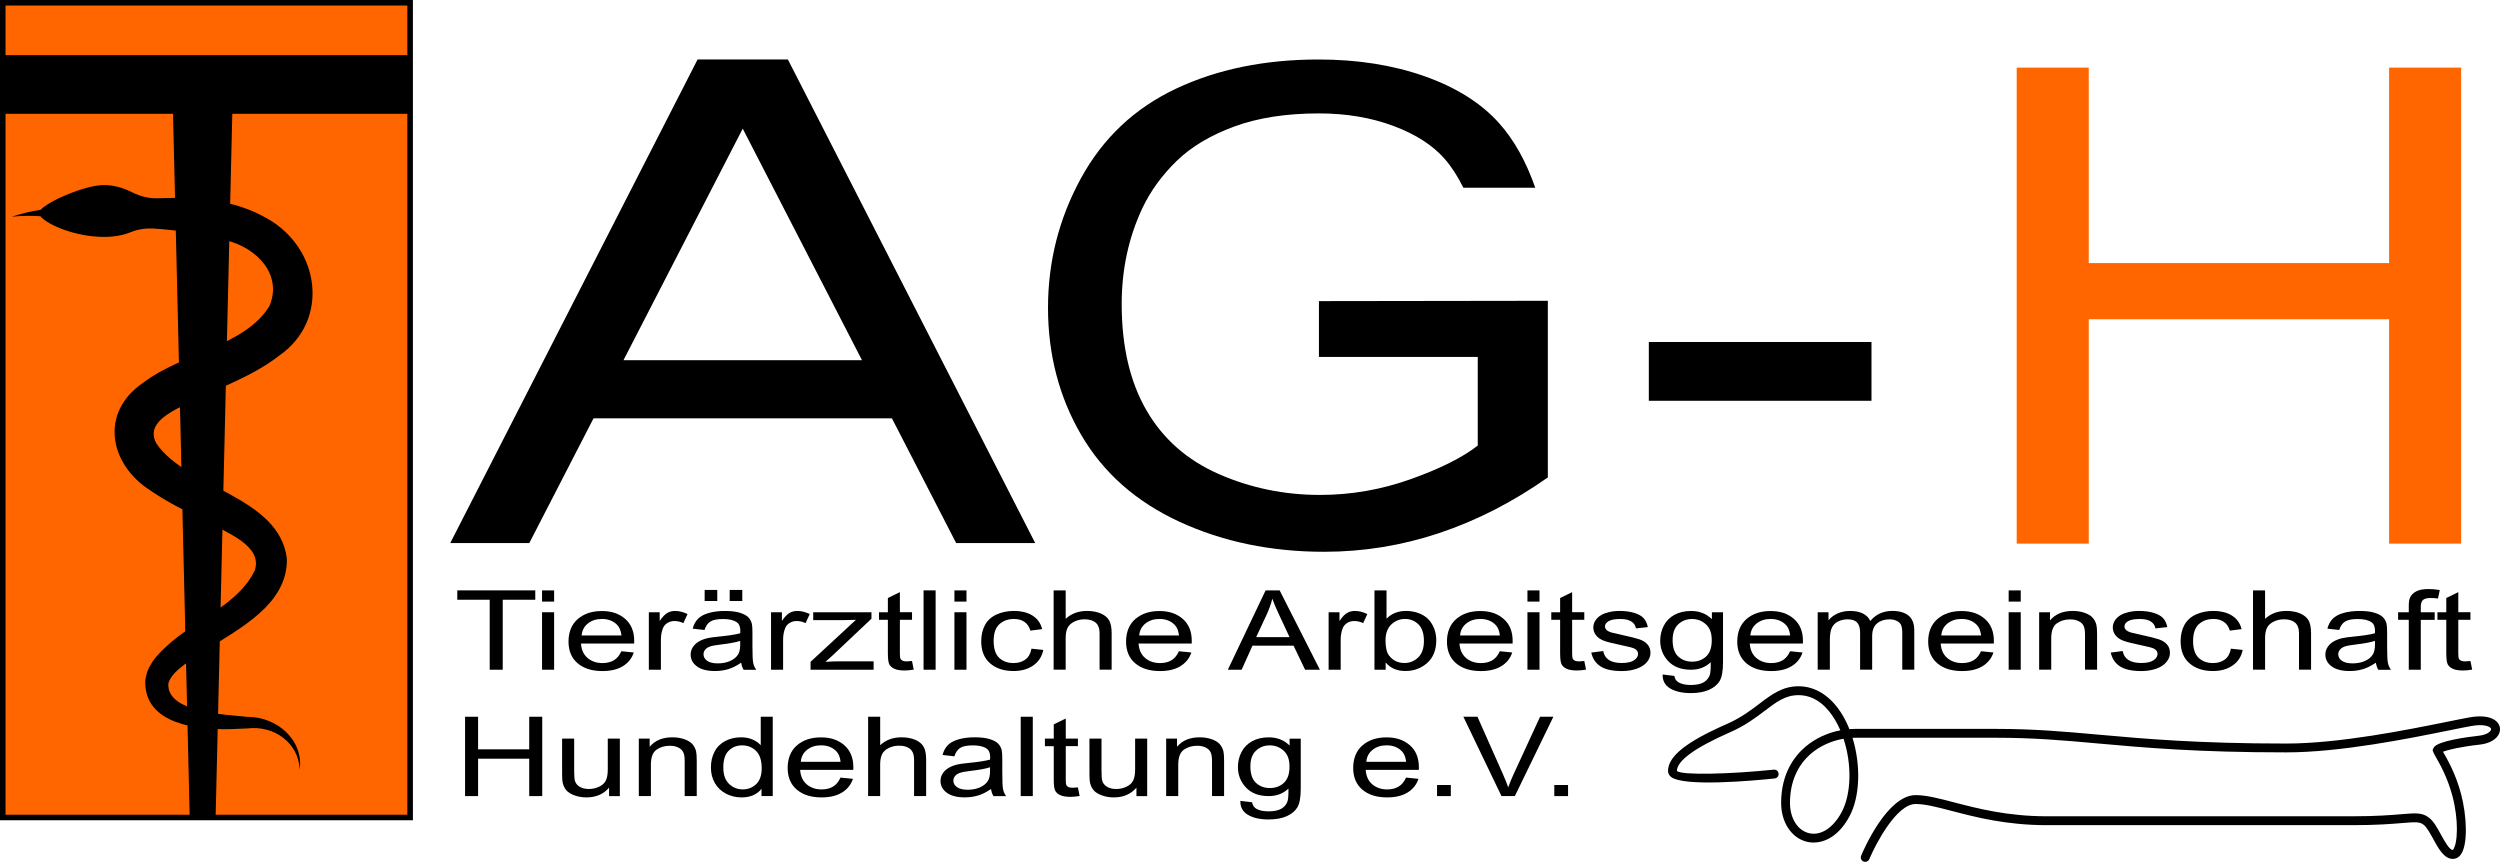 <?xml version="1.0" encoding="UTF-8"?>
<svg xmlns="http://www.w3.org/2000/svg" id="Ebene_2" data-name="Ebene 2" viewBox="0 0 917.76 316.39">
  <defs>
    <style>
      .cls-1 {
        fill: #000;
      }

      .cls-1, .cls-2 {
        stroke-width: 0px;
      }

      .cls-2 {
        fill: #f60;
      }
    </style>
  </defs>
  <g id="Layer_1" data-name="Layer 1">
    <g>
      <g>
        <rect class="cls-2" x="1.02" y="1.02" width="149.54" height="299.09"></rect>
        <polygon class="cls-1" points="1.02 20.23 1.02 41.77 63.52 41.77 69.64 300.11 74.4 300.11 79.15 300.11 85.28 41.77 150.56 41.77 150.56 20.23 1.02 20.23"></polygon>
        <path class="cls-1" d="M90.95,263.18c-7.81-.9-30.05-1.48-29.13-12.37,1.45-5.01,9.59-9.18,14.31-12.45,11.53-7.61,29.56-16.38,29.18-33.31-2.85-22.99-36.96-25.87-47.92-42.29-4.3-7.99,6.75-12.17,12.92-15.46,10.35-4.98,22.61-9.25,32.32-16.85,18.4-12.87,14.93-39.04-4.27-50.09-12.52-7.3-26.29-8.09-40.31-7.58-3.26.12-6.47-.65-9.38-2.12-2.65-1.34-6.39-2.74-10.45-2.74-6.85,0-20.31,5.78-23.3,9.1-3.65.5-7.17,1.41-10.58,2.54.05,0,.09,0,.14-.01-.08,0-.14.01-.14.01,3.5-.37,7.06-.45,10.51-.17,2.44,3.06,12.7,7.58,23.37,7.58,4.17,0,7.43-.77,9.93-1.79,2.67-1.09,5.56-1.45,8.43-1.27,9.23.58,18.54,2.22,26.28,4.28,11.62,2.75,20.97,12.84,15.99,24.27-9.12,14.64-32.14,17.25-46.12,27.92-16.27,10.91-12.76,30.02,2.58,39.75,7.19,4.95,14.43,8.2,21.22,11.61,6.54,3.81,19.88,8.53,17.04,17.53-5.99,12.85-22.21,18.31-32.62,28.14-3.54,3.32-7.05,6.99-7.61,12.5-.53,16.24,19.74,18.12,31.68,17.74,0,0,5.88-.25,5.88-.25,9.48-1.15,18.7,5.09,19.14,15.15,1.43-11.07-8.49-19.38-19.09-19.39ZM6.1,79.39c1.51-.16.9-.1,0,0h0ZM5.36,79.47c.14-.02.25-.03.37-.04-.13.01-.25.03-.37.04Z"></path>
        <path class="cls-1" d="M151.58,301.12H0V0h151.58v301.12ZM2.03,299.09h147.51V2.03H2.03v297.05Z"></path>
      </g>
      <path class="cls-1" d="M684.73,316.39c-.21,0-.43-.04-.63-.13-.83-.35-1.22-1.3-.87-2.13.95-2.28,9.62-22.24,20-22.24,3.93,0,8.41,1.17,14.08,2.65,8.75,2.28,19.63,5.12,34.12,5.12h112.37c8.61,0,14.18-.46,17.87-.77,5.17-.43,7.54-.62,10.01,1.27,1.72,1.32,3.04,3.72,4.43,6.27,1.3,2.37,3.07,5.61,4.35,5.61,1.9-2.36,2.09-11.35-.14-19.74-1.85-6.98-4.72-11.96-6.1-14.36-.52-.91-.86-1.55-.97-1.87l-.25-.74.47-.95c1.52-2.38,12.05-3.79,16.51-4.29,2.98-.33,4.21-1.49,4.47-2.12.1-.26.08-.45-.1-.67-.54-.68-2.67-1.59-7.16-.77-2.07.37-4.8.93-8.03,1.58-14.96,3.03-39.98,8.09-59.86,8.09-32.69,0-51.99-1.73-69.02-3.26-12.65-1.14-23.57-2.11-37.39-2.11h-51.84c-.33,0-.66,0-.99.02,3.08,9.93,2.83,21.52-1.14,28.89-4.61,8.57-11.11,10.4-15.7,9.25-5.59-1.41-9.36-7.13-9.36-14.23,0-10.82,4.9-17.22,9-20.69,3.55-2.99,8.01-5.06,12.74-5.97-.59-1.37-1.25-2.68-1.99-3.91-2.46-4.11-6.76-9-13.35-9-4.83,0-8,2.4-12.39,5.73-3.39,2.56-7.22,5.47-12.72,7.88-12.97,5.69-19.55,10.48-19.55,14.23,1.83,1.65,19.91,1.14,35.53-.49.97-.1,1.7.56,1.79,1.45.1.89-.55,1.7-1.45,1.79-7.86.82-33.86,3.2-38.17-.69-.79-.72-.96-1.51-.96-2.05,0-5.38,6.63-10.69,21.5-17.21,5.15-2.26,8.82-5.04,12.06-7.5,4.53-3.43,8.44-6.4,14.36-6.4,6.33,0,12.06,3.76,16.14,10.59.96,1.61,1.8,3.33,2.52,5.14.71-.05,1.41-.08,2.12-.08h51.84c13.96,0,24.95.99,37.68,2.13,16.96,1.52,36.19,3.25,68.73,3.25,19.55,0,44.38-5.02,59.21-8.02,3.26-.66,6.02-1.22,8.1-1.59,4.82-.87,8.57-.17,10.28,1.93.93,1.14,1.14,2.59.58,3.95-.89,2.19-3.56,3.72-7.12,4.12-7.15.79-11.73,1.92-13.51,2.61.07.12.14.24.21.37,1.45,2.52,4.47,7.75,6.43,15.15,2.1,7.91,2.63,18.7-.17,22.33-.95,1.24-2.07,1.5-2.84,1.5-3.21,0-5.25-3.72-7.21-7.31-1.17-2.14-2.38-4.35-3.56-5.25-1.42-1.08-2.79-1.02-7.77-.61-3.74.31-9.39.78-18.13.78h-112.37c-14.9,0-26.01-2.9-34.94-5.23-5.44-1.42-9.75-2.54-13.26-2.54-6.97,0-14.63,14.61-16.99,20.24-.26.62-.87,1-1.5,1ZM676.76,271.2c-4.39.74-8.54,2.61-11.81,5.36-5.13,4.34-7.85,10.63-7.84,18.21,0,5.59,2.77,10.04,6.9,11.07,4.32,1.1,8.92-1.84,12.03-7.63,3.68-6.85,3.79-17.77.73-27.01Z"></path>
      <path class="cls-2" d="M740.34,199.57V24.82h26.45v71.76h110.26V24.82h26.45v174.75h-26.45v-82.37h-110.26v82.37h-26.45Z"></path>
      <g>
        <g>
          <path class="cls-1" d="M179.77,245.86v-25.69h-11.9v-3.44h28.63v3.44h-11.95v25.69h-4.78Z"></path>
          <path class="cls-1" d="M198.99,220.85v-4.11h4.43v4.11h-4.43ZM198.99,245.86v-21.1h4.43v21.1h-4.43Z"></path>
          <path class="cls-1" d="M228.09,239.07l4.58.46c-.72,2.16-2.06,3.83-4.02,5.03s-4.45,1.79-7.49,1.79c-3.83,0-6.86-.95-9.1-2.85-2.24-1.9-3.36-4.57-3.36-7.99s1.13-6.31,3.4-8.26,5.21-2.94,8.82-2.94,6.36.96,8.57,2.88c2.22,1.92,3.33,4.62,3.33,8.11,0,.21,0,.53-.03.95h-19.51c.16,2.32.98,4.09,2.44,5.32,1.46,1.23,3.28,1.85,5.47,1.85,1.63,0,3.01-.35,4.16-1.03,1.15-.69,2.06-1.79,2.74-3.3ZM213.53,233.28h14.61c-.2-1.78-.76-3.11-1.68-3.99-1.41-1.38-3.24-2.07-5.49-2.07-2.04,0-3.75.55-5.14,1.65-1.39,1.1-2.16,2.57-2.3,4.41Z"></path>
          <path class="cls-1" d="M238.19,245.86v-21.1h3.99v3.2c1.02-1.5,1.96-2.48,2.82-2.96s1.81-.72,2.84-.72c1.49,0,3.01.39,4.56,1.15l-1.53,3.32c-1.08-.52-2.17-.77-3.25-.77-.97,0-1.84.23-2.61.71-.77.47-1.32,1.12-1.65,1.95-.49,1.27-.74,2.66-.74,4.17v11.05h-4.43Z"></path>
          <path class="cls-1" d="M272.11,243.26c-1.64,1.12-3.22,1.92-4.74,2.38s-3.15.7-4.89.7c-2.87,0-5.08-.56-6.63-1.7-1.54-1.13-2.31-2.58-2.31-4.34,0-1.03.29-1.98.87-2.83.58-.86,1.35-1.54,2.29-2.06.94-.52,2.01-.91,3.19-1.17.87-.19,2.18-.37,3.94-.54,3.58-.35,6.22-.75,7.91-1.23.02-.49.03-.8.03-.93,0-1.46-.42-2.48-1.26-3.08-1.13-.81-2.82-1.21-5.05-1.21-2.09,0-3.63.29-4.62.89-.99.59-1.73,1.63-2.21,3.13l-4.34-.48c.39-1.5,1.04-2.71,1.95-3.63.9-.92,2.21-1.63,3.92-2.12,1.71-.5,3.69-.75,5.94-.75s4.05.21,5.44.64c1.4.43,2.42.96,3.08,1.6.66.64,1.12,1.45,1.38,2.44.15.61.22,1.71.22,3.3v4.77c0,3.33.09,5.43.28,6.31.19.88.56,1.73,1.12,2.54h-4.63c-.46-.74-.76-1.61-.89-2.6ZM271.74,235.27c-1.61.53-4.02.98-7.24,1.35-1.82.21-3.11.45-3.87.72-.76.27-1.34.65-1.75,1.16-.41.51-.62,1.07-.62,1.7,0,.95.45,1.75,1.34,2.38.9.64,2.21.95,3.93.95s3.23-.3,4.56-.9c1.33-.6,2.31-1.43,2.93-2.48.47-.81.71-2,.71-3.58v-1.31ZM258.68,220.63v-4.07h4.63v4.07h-4.63ZM267.87,220.63v-4.07h4.63v4.07h-4.63Z"></path>
          <path class="cls-1" d="M283.05,245.86v-21.1h3.99v3.2c1.02-1.5,1.96-2.48,2.82-2.96s1.81-.72,2.84-.72c1.49,0,3.01.39,4.56,1.15l-1.53,3.32c-1.08-.52-2.17-.77-3.25-.77-.97,0-1.84.23-2.61.71-.77.47-1.32,1.12-1.65,1.95-.49,1.27-.74,2.66-.74,4.17v11.05h-4.43Z"></path>
          <path class="cls-1" d="M297.56,245.86v-2.9l16.65-15.42c-1.89.08-3.55.12-5,.12h-10.67v-2.9h21.38v2.36l-14.17,13.39-2.73,2.44c1.99-.12,3.85-.18,5.59-.18h12.1v3.08h-23.16Z"></path>
          <path class="cls-1" d="M334.8,242.66l.64,3.16c-1.25.21-2.37.32-3.35.32-1.61,0-2.86-.21-3.74-.62-.89-.41-1.51-.95-1.87-1.62-.36-.67-.54-2.08-.54-4.22v-12.14h-3.25v-2.78h3.25v-5.23l4.41-2.15v7.37h4.46v2.78h-4.46v12.34c0,1.02.08,1.68.23,1.97.15.29.41.52.76.7s.86.26,1.52.26c.49,0,1.14-.05,1.95-.14Z"></path>
          <path class="cls-1" d="M339.04,245.86v-29.13h4.43v29.13h-4.43Z"></path>
          <path class="cls-1" d="M350.37,220.85v-4.11h4.43v4.11h-4.43ZM350.37,245.86v-21.1h4.43v21.1h-4.43Z"></path>
          <path class="cls-1" d="M378.63,238.13l4.36.46c-.48,2.42-1.7,4.32-3.66,5.69-1.96,1.37-4.37,2.06-7.23,2.06-3.58,0-6.46-.95-8.63-2.83-2.18-1.89-3.26-4.59-3.26-8.12,0-2.28.47-4.27,1.4-5.98s2.36-2.99,4.27-3.85c1.91-.85,4-1.28,6.25-1.28,2.84,0,5.16.58,6.97,1.74,1.81,1.16,2.96,2.8,3.47,4.94l-4.31.54c-.41-1.42-1.14-2.48-2.18-3.2s-2.3-1.07-3.78-1.07c-2.23,0-4.05.64-5.44,1.94-1.4,1.29-2.09,3.33-2.09,6.13s.67,4.9,2.02,6.18,3.1,1.93,5.27,1.93c1.74,0,3.19-.43,4.36-1.29s1.91-2.19,2.22-3.97Z"></path>
          <path class="cls-1" d="M386.79,245.86v-29.13h4.43v10.45c2.07-1.94,4.68-2.9,7.83-2.9,1.94,0,3.62.31,5.05.92,1.43.62,2.45,1.47,3.07,2.55s.92,2.66.92,4.73v13.37h-4.43v-13.37c0-1.79-.48-3.09-1.44-3.91-.96-.81-2.32-1.22-4.08-1.22-1.31,0-2.55.27-3.71.82-1.16.55-1.98,1.3-2.48,2.24s-.74,2.24-.74,3.89v11.54h-4.43Z"></path>
          <path class="cls-1" d="M432.76,239.07l4.59.46c-.72,2.16-2.07,3.83-4.02,5.03-1.95,1.19-4.45,1.79-7.49,1.79-3.83,0-6.86-.95-9.1-2.85-2.24-1.9-3.36-4.57-3.36-7.99s1.13-6.31,3.4-8.26,5.21-2.94,8.82-2.94,6.36.96,8.58,2.88c2.22,1.92,3.32,4.62,3.32,8.11,0,.21,0,.53-.02.95h-19.51c.16,2.32.98,4.09,2.44,5.32s3.28,1.85,5.47,1.85c1.63,0,3.01-.35,4.16-1.03,1.15-.69,2.06-1.79,2.74-3.3ZM418.2,233.28h14.61c-.2-1.78-.75-3.11-1.67-3.99-1.41-1.38-3.24-2.07-5.49-2.07-2.04,0-3.75.55-5.14,1.65-1.39,1.1-2.16,2.57-2.3,4.41Z"></path>
          <path class="cls-1" d="M450.74,245.86l13.87-29.13h5.15l14.78,29.13h-5.44l-4.22-8.82h-15.1l-3.97,8.82h-5.08ZM461.16,233.9h12.24l-3.77-8.07c-1.15-2.45-2.01-4.46-2.56-6.04-.46,1.87-1.11,3.72-1.95,5.56l-3.97,8.54Z"></path>
          <path class="cls-1" d="M487.74,245.86v-21.1h3.99v3.2c1.02-1.5,1.96-2.48,2.82-2.96s1.81-.72,2.84-.72c1.49,0,3.01.39,4.56,1.15l-1.53,3.32c-1.08-.52-2.17-.77-3.25-.77-.97,0-1.84.23-2.61.71-.77.47-1.32,1.12-1.65,1.95-.49,1.27-.74,2.66-.74,4.17v11.05h-4.43Z"></path>
          <path class="cls-1" d="M508.68,245.86h-4.11v-29.13h4.43v10.39c1.87-1.9,4.26-2.84,7.17-2.84,1.61,0,3.13.26,4.57.79,1.44.52,2.62,1.26,3.55,2.2.93.95,1.65,2.09,2.18,3.43.52,1.34.79,2.77.79,4.29,0,3.62-1.11,6.41-3.33,8.38-2.22,1.97-4.88,2.96-7.98,2.96s-5.51-1.04-7.27-3.12v2.64ZM508.63,235.15c0,2.53.43,4.36,1.28,5.48,1.39,1.84,3.29,2.76,5.67,2.76,1.94,0,3.61-.68,5.03-2.03,1.41-1.36,2.12-3.38,2.12-6.07s-.68-4.79-2.03-6.1c-1.35-1.31-3-1.97-4.92-1.97s-3.62.68-5.03,2.03c-1.41,1.36-2.12,3.32-2.12,5.89Z"></path>
          <path class="cls-1" d="M550.56,239.07l4.59.46c-.72,2.16-2.06,3.83-4.02,5.03-1.95,1.19-4.45,1.79-7.49,1.79-3.83,0-6.86-.95-9.1-2.85-2.24-1.9-3.36-4.57-3.36-7.99s1.13-6.31,3.4-8.26c2.26-1.96,5.21-2.94,8.82-2.94s6.36.96,8.57,2.88c2.22,1.92,3.33,4.62,3.33,8.11,0,.21,0,.53-.02.95h-19.51c.16,2.32.98,4.09,2.44,5.32,1.46,1.23,3.29,1.85,5.47,1.85,1.63,0,3.02-.35,4.16-1.03s2.06-1.79,2.73-3.3ZM536,233.28h14.61c-.2-1.78-.75-3.11-1.68-3.99-1.41-1.38-3.24-2.07-5.49-2.07-2.04,0-3.75.55-5.14,1.65s-2.16,2.57-2.3,4.41Z"></path>
          <path class="cls-1" d="M560.73,220.85v-4.11h4.43v4.11h-4.43ZM560.73,245.86v-21.1h4.43v21.1h-4.43Z"></path>
          <path class="cls-1" d="M581.6,242.66l.64,3.16c-1.25.21-2.36.32-3.35.32-1.61,0-2.86-.21-3.75-.62s-1.51-.95-1.87-1.62c-.36-.67-.54-2.08-.54-4.22v-12.14h-3.25v-2.78h3.25v-5.23l4.41-2.15v7.37h4.46v2.78h-4.46v12.34c0,1.02.08,1.68.23,1.97.16.29.41.52.76.7.35.17.86.26,1.52.26.49,0,1.14-.05,1.95-.14Z"></path>
          <path class="cls-1" d="M584.17,239.56l4.38-.56c.25,1.42.93,2.5,2.06,3.26,1.12.75,2.7,1.13,4.72,1.13s3.55-.33,4.53-1c.99-.67,1.48-1.45,1.48-2.36,0-.81-.44-1.44-1.31-1.91-.61-.32-2.12-.72-4.53-1.21-3.25-.66-5.51-1.24-6.76-1.72-1.26-.48-2.21-1.15-2.86-2.01-.65-.85-.97-1.8-.97-2.83,0-.94.27-1.81.8-2.61.53-.8,1.26-1.47,2.18-1.99.69-.41,1.63-.76,2.82-1.04,1.19-.29,2.47-.43,3.83-.43,2.05,0,3.85.24,5.41.72,1.55.48,2.7,1.12,3.44,1.94.74.81,1.25,1.9,1.53,3.27l-4.34.48c-.2-1.08-.77-1.94-1.71-2.54s-2.28-.91-4.01-.91c-2.03,0-3.49.27-4.36.81s-1.31,1.18-1.31,1.91c0,.46.18.88.54,1.25.36.39.93.7,1.7.95.44.13,1.75.44,3.91.91,3.14.68,5.33,1.23,6.57,1.66,1.24.43,2.21,1.05,2.92,1.88.71.82,1.06,1.84,1.06,3.06s-.43,2.31-1.29,3.37c-.87,1.05-2.11,1.87-3.74,2.44-1.63.58-3.46.87-5.52.87-3.4,0-5.99-.57-7.77-1.71-1.78-1.14-2.92-2.83-3.41-5.07Z"></path>
          <path class="cls-1" d="M610.35,247.61l4.31.52c.18,1.07.68,1.86,1.51,2.34,1.1.66,2.6.99,4.51.99,2.05,0,3.64-.33,4.76-.99,1.12-.66,1.87-1.59,2.26-2.78.23-.73.34-2.26.32-4.59-1.94,1.84-4.35,2.76-7.24,2.76-3.6,0-6.38-1.05-8.35-3.14s-2.96-4.6-2.96-7.53c0-2.01.45-3.87,1.35-5.57.9-1.7,2.21-3.02,3.93-3.94s3.73-1.39,6.05-1.39c3.09,0,5.63,1.01,7.64,3.02v-2.54h4.09v18.24c0,3.29-.41,5.61-1.24,6.99-.83,1.37-2.14,2.45-3.94,3.25-1.8.79-4.01,1.19-6.64,1.19-3.12,0-5.64-.57-7.56-1.7-1.92-1.14-2.85-2.84-2.79-5.12ZM614.02,234.93c0,2.77.68,4.79,2.05,6.06s3.07,1.91,5.12,1.91,3.75-.63,5.13-1.9c1.38-1.27,2.07-3.25,2.07-5.95s-.71-4.53-2.13-5.84c-1.42-1.31-3.13-1.97-5.13-1.97s-3.65.65-5.03,1.94c-1.38,1.3-2.07,3.21-2.07,5.75Z"></path>
          <path class="cls-1" d="M657.13,239.07l4.59.46c-.72,2.16-2.06,3.83-4.02,5.03-1.95,1.19-4.45,1.79-7.49,1.79-3.83,0-6.86-.95-9.1-2.85-2.24-1.9-3.36-4.57-3.36-7.99s1.13-6.31,3.4-8.26c2.26-1.96,5.21-2.94,8.82-2.94s6.36.96,8.57,2.88c2.22,1.92,3.33,4.62,3.33,8.11,0,.21,0,.53-.02.95h-19.51c.16,2.32.98,4.09,2.44,5.32s3.29,1.85,5.47,1.85c1.63,0,3.02-.35,4.16-1.03s2.06-1.79,2.73-3.3ZM642.57,233.28h14.61c-.2-1.78-.75-3.11-1.68-3.99-1.41-1.38-3.24-2.07-5.49-2.07-2.04,0-3.75.55-5.14,1.65-1.39,1.1-2.16,2.57-2.3,4.41Z"></path>
          <path class="cls-1" d="M667.28,245.86v-21.1h3.97v2.96c.82-1.03,1.92-1.86,3.28-2.49,1.36-.63,2.91-.95,4.66-.95,1.94,0,3.52.33,4.76.97,1.24.65,2.11,1.56,2.63,2.72,2.07-2.46,4.76-3.7,8.08-3.7,2.59,0,4.59.58,5.99,1.74,1.39,1.16,2.09,2.94,2.09,5.35v14.48h-4.41v-13.29c0-1.43-.14-2.46-.43-3.09-.29-.63-.81-1.14-1.56-1.52-.75-.39-1.65-.58-2.66-.58-1.84,0-3.37.49-4.58,1.48-1.22.99-1.82,2.57-1.82,4.74v12.26h-4.43v-13.71c0-1.59-.36-2.78-1.08-3.58-.72-.79-1.9-1.19-3.54-1.19-1.25,0-2.4.27-3.46.79-1.06.53-1.82,1.3-2.3,2.32-.48,1.02-.72,2.49-.72,4.41v10.95h-4.43Z"></path>
          <path class="cls-1" d="M727.22,239.07l4.59.46c-.72,2.16-2.06,3.83-4.02,5.03-1.95,1.19-4.45,1.79-7.49,1.79-3.83,0-6.86-.95-9.1-2.85-2.24-1.9-3.36-4.57-3.36-7.99s1.13-6.31,3.4-8.26c2.26-1.96,5.21-2.94,8.82-2.94s6.36.96,8.57,2.88,3.33,4.62,3.33,8.11c0,.21,0,.53-.02.95h-19.51c.16,2.32.98,4.09,2.44,5.32,1.46,1.23,3.29,1.85,5.47,1.85,1.63,0,3.02-.35,4.16-1.03,1.15-.69,2.06-1.79,2.73-3.3ZM712.66,233.28h14.61c-.2-1.78-.75-3.11-1.68-3.99-1.41-1.38-3.24-2.07-5.49-2.07-2.04,0-3.75.55-5.14,1.65s-2.16,2.57-2.3,4.41Z"></path>
          <path class="cls-1" d="M737.39,220.85v-4.11h4.43v4.11h-4.43ZM737.39,245.86v-21.1h4.43v21.1h-4.43Z"></path>
          <path class="cls-1" d="M748.58,245.86v-21.1h3.99v3c1.92-2.32,4.7-3.48,8.33-3.48,1.58,0,3.03.23,4.35.68,1.32.46,2.31,1.06,2.97,1.8.66.74,1.12,1.62,1.38,2.64.16.66.25,1.82.25,3.48v12.97h-4.43v-12.83c0-1.46-.17-2.55-.52-3.27-.34-.72-.95-1.3-1.83-1.73-.88-.43-1.91-.64-3.1-.64-1.89,0-3.52.48-4.89,1.45s-2.06,2.8-2.06,5.5v11.52h-4.43Z"></path>
          <path class="cls-1" d="M774.87,239.56l4.38-.56c.25,1.42.93,2.5,2.06,3.26,1.12.75,2.7,1.13,4.72,1.13s3.55-.33,4.53-1c.99-.67,1.48-1.45,1.48-2.36,0-.81-.44-1.44-1.31-1.91-.61-.32-2.12-.72-4.53-1.21-3.25-.66-5.51-1.24-6.76-1.72-1.26-.48-2.21-1.15-2.86-2.01-.65-.85-.97-1.8-.97-2.83,0-.94.27-1.81.8-2.61.53-.8,1.26-1.47,2.18-1.99.69-.41,1.63-.76,2.82-1.04,1.19-.29,2.47-.43,3.83-.43,2.05,0,3.85.24,5.41.72,1.55.48,2.7,1.12,3.44,1.94.74.81,1.25,1.9,1.53,3.27l-4.34.48c-.2-1.08-.77-1.94-1.71-2.54s-2.28-.91-4.01-.91c-2.03,0-3.49.27-4.36.81-.87.54-1.31,1.18-1.31,1.91,0,.46.18.88.54,1.25.36.39.93.7,1.7.95.44.13,1.75.44,3.91.91,3.14.68,5.33,1.23,6.57,1.66,1.24.43,2.21,1.05,2.92,1.88.71.82,1.06,1.84,1.06,3.06s-.43,2.31-1.29,3.37c-.87,1.05-2.11,1.87-3.74,2.44-1.63.58-3.46.87-5.52.87-3.4,0-5.99-.57-7.77-1.71-1.78-1.14-2.92-2.83-3.41-5.07Z"></path>
          <path class="cls-1" d="M818.94,238.13l4.36.46c-.48,2.42-1.7,4.32-3.66,5.69-1.96,1.37-4.37,2.06-7.23,2.06-3.58,0-6.46-.95-8.63-2.83-2.18-1.89-3.27-4.59-3.27-8.12,0-2.28.47-4.27,1.4-5.98.94-1.71,2.36-2.99,4.28-3.85,1.92-.85,3.99-1.28,6.25-1.28,2.84,0,5.17.58,6.97,1.74,1.81,1.16,2.96,2.8,3.48,4.94l-4.31.54c-.41-1.42-1.14-2.48-2.18-3.2-1.05-.72-2.3-1.07-3.78-1.07-2.23,0-4.05.64-5.44,1.94-1.39,1.29-2.09,3.33-2.09,6.13s.67,4.9,2.02,6.18c1.35,1.28,3.11,1.93,5.27,1.93,1.74,0,3.19-.43,4.36-1.29,1.16-.86,1.9-2.19,2.22-3.97Z"></path>
          <path class="cls-1" d="M827.09,245.86v-29.13h4.43v10.45c2.07-1.94,4.68-2.9,7.84-2.9,1.94,0,3.62.31,5.05.92,1.43.62,2.45,1.47,3.07,2.55.61,1.08.92,2.66.92,4.73v13.37h-4.43v-13.37c0-1.79-.48-3.09-1.44-3.91-.96-.81-2.32-1.22-4.08-1.22-1.32,0-2.55.27-3.71.82-1.16.55-1.98,1.3-2.48,2.24s-.74,2.24-.74,3.89v11.54h-4.43Z"></path>
          <path class="cls-1" d="M872.22,243.26c-1.65,1.12-3.23,1.92-4.74,2.38s-3.15.7-4.89.7c-2.87,0-5.08-.56-6.62-1.7-1.55-1.13-2.32-2.58-2.32-4.34,0-1.03.29-1.98.87-2.83.58-.86,1.35-1.54,2.29-2.06.94-.52,2.01-.91,3.19-1.17.87-.19,2.19-.37,3.94-.54,3.58-.35,6.22-.75,7.91-1.23.02-.49.02-.8.02-.93,0-1.46-.42-2.48-1.26-3.08-1.14-.81-2.82-1.21-5.05-1.21-2.09,0-3.63.29-4.62.89-.99.59-1.73,1.63-2.21,3.13l-4.34-.48c.39-1.5,1.04-2.71,1.95-3.63.9-.92,2.21-1.63,3.92-2.12,1.7-.5,3.68-.75,5.94-.75s4.05.21,5.44.64,2.42.96,3.08,1.6c.66.64,1.12,1.45,1.38,2.44.15.61.22,1.71.22,3.3v4.77c0,3.33.1,5.43.28,6.31.19.88.56,1.73,1.12,2.54h-4.63c-.46-.74-.75-1.61-.89-2.6ZM871.86,235.27c-1.61.53-4.03.98-7.24,1.35-1.82.21-3.12.45-3.87.72s-1.34.65-1.75,1.16c-.41.51-.62,1.07-.62,1.7,0,.95.45,1.75,1.34,2.38s2.21.95,3.93.95,3.23-.3,4.56-.9c1.33-.6,2.31-1.43,2.93-2.48.48-.81.72-2,.72-3.58v-1.31Z"></path>
          <path class="cls-1" d="M884.27,245.86v-18.32h-3.92v-2.78h3.92v-2.24c0-1.42.15-2.47.46-3.16.43-.93,1.18-1.68,2.26-2.26,1.07-.57,2.58-.86,4.52-.86,1.25,0,2.63.12,4.14.36l-.66,3.12c-.92-.13-1.79-.2-2.61-.2-1.35,0-2.3.23-2.86.7-.56.46-.84,1.33-.84,2.6v1.95h5.1v2.78h-5.1v18.32h-4.41Z"></path>
          <path class="cls-1" d="M906.91,242.66l.64,3.16c-1.25.21-2.36.32-3.35.32-1.61,0-2.86-.21-3.75-.62s-1.51-.95-1.87-1.62c-.36-.67-.54-2.08-.54-4.22v-12.14h-3.25v-2.78h3.25v-5.23l4.41-2.15v7.37h4.46v2.78h-4.46v12.34c0,1.02.08,1.68.23,1.97.16.29.41.52.76.7.35.17.86.26,1.52.26.49,0,1.14-.05,1.95-.14Z"></path>
          <path class="cls-1" d="M170.73,292.25v-29.13h4.78v11.96h18.77v-11.96h4.78v29.13h-4.78v-13.73h-18.77v13.73h-4.78Z"></path>
          <path class="cls-1" d="M223.6,292.25v-3.1c-2.04,2.38-4.8,3.58-8.3,3.58-1.55,0-2.99-.24-4.33-.72-1.34-.48-2.33-1.08-2.98-1.8-.65-.72-1.1-1.61-1.37-2.65-.18-.7-.27-1.82-.27-3.34v-13.07h4.43v11.7c0,1.87.09,3.13.27,3.77.28.94.87,1.68,1.77,2.21.9.54,2.02.81,3.35.81s2.58-.27,3.74-.82c1.17-.55,1.99-1.3,2.48-2.25.48-.95.73-2.32.73-4.12v-11.3h4.43v21.1h-3.97Z"></path>
          <path class="cls-1" d="M234.51,292.25v-21.1h3.99v3c1.92-2.32,4.7-3.48,8.33-3.48,1.58,0,3.03.23,4.35.68,1.32.46,2.31,1.06,2.97,1.8.66.74,1.12,1.62,1.38,2.64.16.66.25,1.82.25,3.48v12.97h-4.43v-12.83c0-1.46-.17-2.55-.52-3.27-.35-.72-.96-1.3-1.84-1.73-.88-.43-1.91-.64-3.09-.64-1.89,0-3.52.48-4.89,1.45-1.37.97-2.06,2.8-2.06,5.5v11.52h-4.43Z"></path>
          <path class="cls-1" d="M279.55,292.25v-2.66c-1.66,2.09-4.1,3.14-7.32,3.14-2.09,0-4-.46-5.75-1.39-1.75-.93-3.1-2.22-4.06-3.89-.96-1.66-1.44-3.57-1.44-5.73s.44-4.02,1.31-5.73c.87-1.72,2.18-3.03,3.92-3.95,1.74-.91,3.69-1.37,5.84-1.37,1.58,0,2.98.27,4.21.8,1.23.54,2.23,1.24,3.01,2.1v-10.45h4.41v29.13h-4.11ZM265.53,281.72c0,2.7.71,4.72,2.12,6.06,1.41,1.34,3.08,2.01,5,2.01s3.58-.64,4.94-1.92c1.35-1.28,2.03-3.23,2.03-5.85,0-2.89-.69-5.01-2.07-6.36-1.38-1.35-3.08-2.03-5.1-2.03s-3.62.65-4.94,1.95c-1.32,1.3-1.98,3.35-1.98,6.14Z"></path>
          <path class="cls-1" d="M308.54,285.45l4.58.46c-.72,2.16-2.06,3.83-4.02,5.03-1.95,1.19-4.45,1.79-7.49,1.79-3.83,0-6.86-.95-9.1-2.85-2.24-1.9-3.36-4.57-3.36-7.99s1.13-6.31,3.4-8.26c2.27-1.96,5.21-2.94,8.82-2.94s6.36.96,8.57,2.88,3.33,4.62,3.33,8.11c0,.21,0,.53-.03.95h-19.51c.16,2.32.98,4.09,2.44,5.32,1.46,1.23,3.28,1.85,5.47,1.85,1.63,0,3.01-.35,4.16-1.03,1.15-.69,2.06-1.79,2.74-3.3ZM293.98,279.67h14.61c-.2-1.78-.76-3.11-1.68-3.99-1.41-1.38-3.24-2.07-5.49-2.07-2.04,0-3.75.55-5.14,1.65-1.39,1.1-2.16,2.57-2.3,4.41Z"></path>
          <path class="cls-1" d="M318.69,292.25v-29.13h4.43v10.45c2.07-1.94,4.68-2.9,7.83-2.9,1.94,0,3.62.31,5.05.92,1.43.62,2.45,1.47,3.07,2.55s.92,2.66.92,4.73v13.37h-4.43v-13.37c0-1.79-.48-3.09-1.44-3.91-.96-.81-2.32-1.22-4.08-1.22-1.31,0-2.55.27-3.71.82-1.16.55-1.98,1.3-2.48,2.24-.49.94-.74,2.24-.74,3.89v11.54h-4.43Z"></path>
          <path class="cls-1" d="M363.83,289.64c-1.64,1.12-3.22,1.92-4.74,2.38s-3.15.7-4.89.7c-2.87,0-5.08-.56-6.63-1.7-1.54-1.13-2.31-2.58-2.31-4.34,0-1.03.29-1.98.87-2.83.58-.86,1.35-1.54,2.29-2.06s2.01-.91,3.19-1.17c.87-.19,2.18-.37,3.94-.54,3.58-.35,6.22-.75,7.91-1.23.02-.49.03-.8.03-.93,0-1.46-.42-2.48-1.26-3.08-1.13-.81-2.82-1.21-5.05-1.21-2.09,0-3.63.29-4.62.89-.99.59-1.73,1.63-2.21,3.13l-4.34-.48c.39-1.5,1.04-2.71,1.95-3.63.9-.92,2.21-1.63,3.92-2.12,1.71-.5,3.69-.75,5.94-.75s4.05.21,5.44.64,2.42.96,3.08,1.6c.66.64,1.12,1.45,1.38,2.44.15.61.22,1.71.22,3.3v4.77c0,3.33.09,5.43.28,6.31.19.88.56,1.73,1.12,2.54h-4.63c-.46-.74-.76-1.61-.89-2.6ZM363.46,281.66c-1.61.53-4.02.98-7.24,1.35-1.82.21-3.11.45-3.87.72-.76.27-1.34.65-1.75,1.16-.41.51-.62,1.07-.62,1.7,0,.95.45,1.75,1.34,2.38.9.64,2.21.95,3.93.95s3.23-.3,4.56-.9c1.33-.6,2.31-1.43,2.93-2.48.47-.81.71-2,.71-3.58v-1.31Z"></path>
          <path class="cls-1" d="M374.71,292.25v-29.13h4.43v29.13h-4.43Z"></path>
          <path class="cls-1" d="M395.7,289.05l.64,3.16c-1.25.21-2.37.32-3.35.32-1.61,0-2.86-.21-3.74-.62-.89-.41-1.51-.95-1.87-1.62-.36-.67-.54-2.08-.54-4.22v-12.14h-3.25v-2.78h3.25v-5.23l4.41-2.15v7.37h4.46v2.78h-4.46v12.34c0,1.02.08,1.68.23,1.97.15.29.41.52.76.7s.86.26,1.52.26c.49,0,1.14-.05,1.95-.14Z"></path>
          <path class="cls-1" d="M417.19,292.25v-3.1c-2.04,2.38-4.8,3.58-8.3,3.58-1.55,0-2.99-.24-4.33-.72-1.34-.48-2.33-1.08-2.98-1.8-.65-.72-1.1-1.61-1.37-2.65-.18-.7-.27-1.82-.27-3.34v-13.07h4.43v11.7c0,1.87.09,3.13.27,3.77.28.94.87,1.68,1.77,2.21.9.54,2.02.81,3.35.81s2.58-.27,3.74-.82c1.17-.55,1.99-1.3,2.48-2.25.48-.95.73-2.32.73-4.12v-11.3h4.43v21.1h-3.97Z"></path>
          <path class="cls-1" d="M428.1,292.25v-21.1h3.99v3c1.92-2.32,4.7-3.48,8.33-3.48,1.58,0,3.03.23,4.35.68,1.32.46,2.31,1.06,2.97,1.8.66.74,1.12,1.62,1.38,2.64.16.66.25,1.82.25,3.48v12.97h-4.43v-12.83c0-1.46-.17-2.55-.52-3.27-.34-.72-.95-1.3-1.83-1.73-.88-.43-1.91-.64-3.1-.64-1.89,0-3.52.48-4.89,1.45s-2.06,2.8-2.06,5.5v11.52h-4.43Z"></path>
          <path class="cls-1" d="M455.34,294l4.31.52c.18,1.07.68,1.86,1.5,2.34,1.1.66,2.6.99,4.51.99,2.05,0,3.64-.33,4.76-.99s1.87-1.59,2.26-2.78c.23-.73.34-2.26.32-4.59-1.94,1.84-4.35,2.76-7.24,2.76-3.6,0-6.38-1.05-8.35-3.14-1.97-2.09-2.96-4.6-2.96-7.53,0-2.01.45-3.87,1.35-5.57.9-1.7,2.21-3.02,3.93-3.94,1.71-.93,3.73-1.39,6.05-1.39,3.09,0,5.63,1.01,7.64,3.02v-2.54h4.09v18.24c0,3.29-.41,5.61-1.24,6.99-.83,1.37-2.14,2.45-3.94,3.25-1.8.79-4.01,1.19-6.64,1.19-3.12,0-5.64-.57-7.56-1.7-1.92-1.14-2.85-2.84-2.79-5.12ZM459.02,281.32c0,2.77.68,4.79,2.04,6.06,1.36,1.27,3.07,1.91,5.12,1.91s3.75-.63,5.13-1.9c1.38-1.27,2.07-3.25,2.07-5.95s-.71-4.53-2.13-5.84c-1.42-1.31-3.13-1.97-5.13-1.97s-3.65.65-5.03,1.94c-1.38,1.3-2.07,3.21-2.07,5.75Z"></path>
          <path class="cls-1" d="M516.14,285.45l4.59.46c-.72,2.16-2.06,3.83-4.02,5.03-1.95,1.19-4.45,1.79-7.49,1.79-3.83,0-6.86-.95-9.1-2.85-2.24-1.9-3.36-4.57-3.36-7.99s1.13-6.31,3.4-8.26c2.26-1.96,5.21-2.94,8.82-2.94s6.36.96,8.57,2.88,3.33,4.62,3.33,8.11c0,.21,0,.53-.02.95h-19.51c.16,2.32.98,4.09,2.44,5.32s3.29,1.85,5.47,1.85c1.63,0,3.02-.35,4.16-1.03,1.15-.69,2.06-1.79,2.73-3.3ZM501.59,279.67h14.61c-.2-1.78-.75-3.11-1.68-3.99-1.41-1.38-3.24-2.07-5.49-2.07-2.04,0-3.75.55-5.14,1.65-1.39,1.1-2.16,2.57-2.3,4.41Z"></path>
          <path class="cls-1" d="M527.55,292.25v-4.07h5.05v4.07h-5.05Z"></path>
          <path class="cls-1" d="M551.2,292.25l-13.99-29.13h5.17l9.39,21.16c.75,1.7,1.39,3.29,1.9,4.77.56-1.59,1.21-3.18,1.95-4.77l9.75-21.16h4.88l-14.14,29.13h-4.9Z"></path>
          <path class="cls-1" d="M570.59,292.25v-4.07h5.05v4.07h-5.05Z"></path>
        </g>
        <g>
          <path class="cls-1" d="M484.17,131.03h58.32v32.54c-5.59,4.37-13.8,8.48-24.63,12.34-10.82,3.85-21.92,5.78-33.29,5.78-13.08,0-25.44-2.54-37.07-7.63-11.64-5.09-20.5-12.87-26.59-23.36-6.09-10.49-9.13-23.52-9.13-39.1,0-12.64,2.52-24.36,7.58-35.16,2.98-6.28,7.15-12.04,12.52-17.28,5.37-5.24,12.43-9.48,21.18-12.7,8.75-3.22,19.12-4.83,31.12-4.83,10.01,0,19.12,1.53,27.33,4.59,8.21,3.06,14.52,7.13,18.94,12.22,2.49,2.87,4.73,6.4,6.76,10.48h26.39c-3.33-9.55-7.74-17.56-13.39-23.83-6.58-7.31-15.67-13.01-27.26-17.11-11.59-4.09-24.56-6.14-38.9-6.14-19.76,0-37.21,3.58-52.37,10.73-15.15,7.15-26.77,18.1-34.84,32.84-8.07,14.74-12.11,30.62-12.11,47.62s4.06,32.7,12.18,46.61c8.12,13.91,20.14,24.54,36.06,31.89,15.92,7.35,33.62,11.03,53.11,11.03,14.43,0,28.5-2.28,42.22-6.85,13.71-4.57,27.02-11.38,39.92-20.44v-64.85l-84.03.12v20.5Z"></path>
          <path class="cls-1" d="M605.29,147.13v-21.58h81.74v21.58h-81.74Z"></path>
          <path class="cls-1" d="M351.01,199.36h29.02L289.24,21.84h-33.16l-90.79,177.51h29.02l23.57-45.77h109.55l23.57,45.77ZM228.88,132.23l43.78-85.01,43.78,85.01h-87.56Z"></path>
        </g>
      </g>
    </g>
  </g>
</svg>
